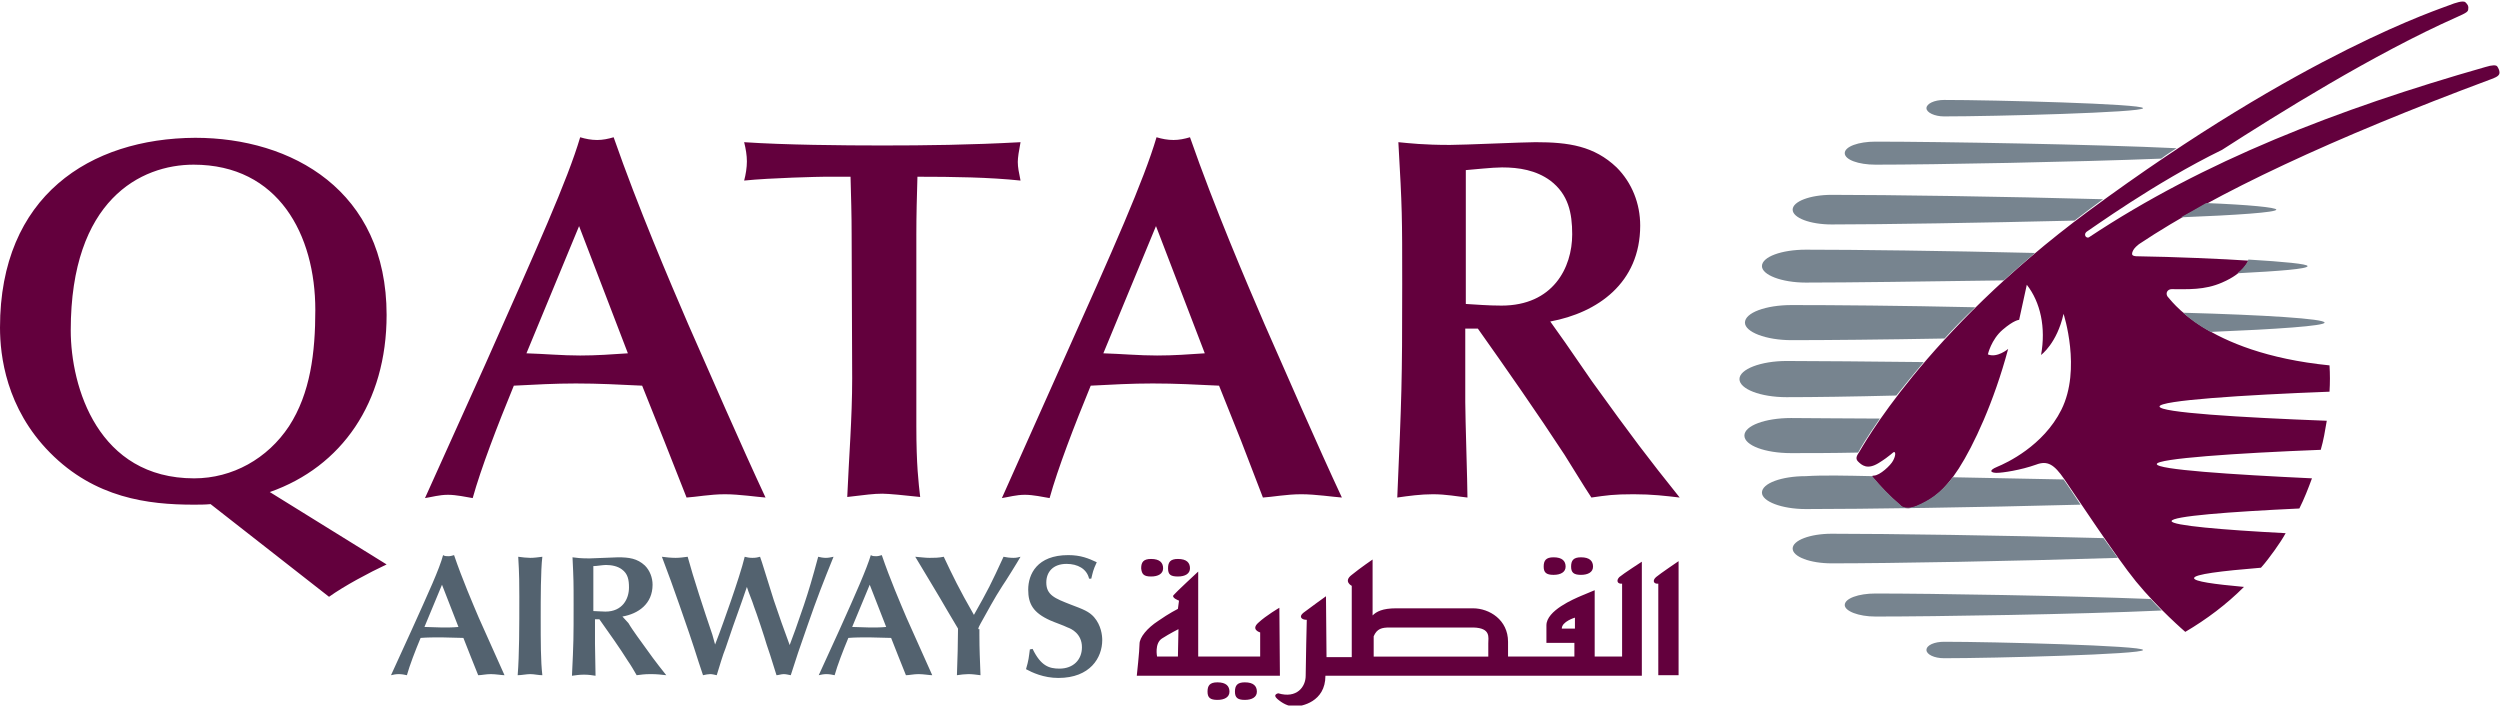 <svg id="Layer_1" xmlns="http://www.w3.org/2000/svg" viewBox="0 0 607.7 171.5"><style>.st0{fill:#53626f}.st1{fill:#63003d}</style><path class="st0" d="M87.2 389c.6 0 1.4.2 2.3.2.9 0 2-.2 2.5-.2-1.4 3.1-3.5 7.8-4.7 10.5-1.1 2.6-3 7-4.5 11.4-.3-.1-.7-.2-1-.2-.4 0-.7 0-1 .2-.7-2.6-2.6-6.7-5.8-13.8l-3.7-8.1c.4.1.9.2 1.4.2.5 0 1.1-.1 1.5-.2.5 1.8 1.5 4.4 2.5 6.8 1.3.1 2.5.1 3.8.1 1.3 0 2.7-.1 4-.1l1.3-3.3 1.4-3.5zm-3.6 8.8c-1-.1-1.9-.1-2.9-.1-1.1 0-2.2.1-3.3.1l3.2 7.7 3-7.7M94.7 403.3c0-5.4 0-10.6-.3-14.3.7 0 1.6.2 2.3.2.7 0 1.5-.2 2.2-.2-.3 2.6-.3 6-.3 10.6 0 3.2 0 8.6.3 11-.8-.1-1.5-.2-2.2-.2-.5 0-1.6.1-2.2.2.2-3.1.2-5.3.2-7.3M108.3 408.9c.5 0 1.6.2 2.2.2 1 0 2.1-.2 2.9-.8 1.1-.8 1.3-1.9 1.3-3.3 0-2.1-1.2-4.4-4.3-4.4-.8 0-1.6.1-2.2.1v8.2zm5.2-9.2c2.9.5 5.5 2.3 5.5 5.8 0 1.3-.5 2.6-1.4 3.5-1.4 1.3-2.9 1.5-4.9 1.5-.7 0-4.4-.2-5.2-.2-1.6 0-2.4.1-3.1.2.2-4.1.2-4.5.2-8.6 0-6.1 0-6.8-.3-13 .7.1 1.4.2 2.2.2.8 0 1.5-.1 2.1-.2 0 .8-.1 4.9-.1 5.8v4.5h.8c1.7-2.4 3.7-5.2 5.2-7.6.5-.7 1.2-1.9 1.6-2.6.9.1 1.3.2 2.6.2 1.1 0 1.9-.1 2.8-.2-2 2.5-2.8 3.6-5.3 7.1-.5.7-1.2 1.7-1.6 2.4l-1.1 1.2M129.9 396.4c-1.5 4.4-3.5 10.5-4.5 14.2-.7-.1-1.5-.2-2.2-.2-.8 0-1.8.1-2.5.2 1.1-2.9 2.2-5.9 3.2-8.8 1.2-3.4 2.4-6.9 3.5-10.4l.8-2.4c.4.1 1 .2 1.3.2.4 0 .7-.1 1.2-.2.5 1.6 1.1 3.7 1.6 4.9 1.2 3.6 1.4 4.1 3 8.6l.9 2.6c.3-1 1-2.6 1.3-3.6.4-1 2-5.8 2.3-6.9.5-1.4.6-1.8 1.8-5.6.3 0 .9.2 1.3.2s.8-.1 1.3-.2c1.2 3.7 1.3 4.1 3.1 9.2 1.7 4.9 2.8 7.7 4.7 12.4-.5-.1-.9-.2-1.4-.2-.5 0-1 .1-1.4.2-1.1-4.1-1.7-6.1-2.6-8.8-1.5-4.4-1.7-4.9-2.6-7.3-1 2.7-2 5.5-2.9 8.2-.5 1.5-2.4 7.8-2.5 7.9-.4-.1-.7-.2-1.4-.2-.6 0-1 .1-1.4.2-.9-3.8-4.3-13.1-4.6-13.9l-.8-2.1-.5 1.8M165.2 389c.6 0 1.4.2 2.3.2.9 0 2-.2 2.5-.2-1.4 3.1-3.5 7.8-4.7 10.5-1.1 2.6-3 7-4.5 11.4-.3-.1-.7-.2-1-.2-.4 0-.7 0-1 .2-.8-2.6-2.6-6.7-5.8-13.8l-3.7-8.1c.4.1.9.2 1.4.2.5 0 1.1-.1 1.5-.2.5 1.8 1.5 4.4 2.5 6.8 1.2.1 2.5.1 3.8.1 1.4 0 2.7-.1 4-.1l1.3-3.3 1.4-3.5zm-3.6 8.8c-1-.1-1.9-.1-2.9-.1-1.1 0-2.2.1-3.3.1l3.2 7.7 3-7.7M178.4 397.4c0 .3.2.6.4 1 1.3 2.3 2.5 4.6 4 6.9.5.7 2.8 4.4 3.3 5.3-.4-.1-.7-.2-1.3-.2-.7 0-1.3.1-1.8.2-2.3-5-2.8-6-5.4-10.6-2.7 4.7-3.9 7.2-5.5 10.6-.9-.2-1.8-.2-2.6-.2-.7 0-1.4.1-2.6.2 1.6-2.7 4.3-7.1 5.9-9.9l1.9-3.2c0-1.9-.1-6.1-.2-8.5.6.1 1.5.2 2.1.2.7 0 1.4-.1 2.2-.2-.1 2.9-.2 4.6-.2 7.3v1.1m9.2-3.7c-.2-1.5-.2-1.9-.7-3.6 1.1-.6 3.2-1.6 5.9-1.6 5.8 0 8 3.7 8 6.9 0 .9-.2 2.7-1.5 4.2-.9 1-1.9 1.4-4.3 2.3-2.8 1.1-4.4 1.7-4.4 4 0 1.9 1.2 3.4 3.7 3.4 2 0 3.7-.9 4.1-2.7h.4c.3 1.2.3 1.5 1 3-1.5.7-2.9 1.3-5.2 1.3-5.7 0-7.3-3.5-7.3-6.3 0-2.6.9-4.2 4-5.6.9-.4 2.4-.9 3.2-1.3.6-.2 2.6-1.1 2.6-3.6 0-2.3-1.6-3.9-4.1-3.9-1.9 0-3.4.5-4.9 3.6l-.5-.1" transform="matrix(1.333 0 0 -1.333 0 682.667)"/><path class="st1" d="M60 403.3c2.8 2 7.3 4.4 10.5 5.9l-21.3 13.2c13.1 4.6 21.3 16.3 21.3 32.3 0 22.7-17.3 32.3-34.9 32.3C16.4 486.9 0 476.4 0 452.4c0-5.1 1.1-14.7 9.1-22.8 8.2-8.3 17.9-9.5 26.2-9.5 1 0 2.1 0 3.1.1L60 403.3zm-47.1 48.6c0 23.8 12.8 30.2 22.4 30.2 15.5 0 22.2-12.8 22.2-26.5 0-7.8-.9-15.2-4.8-21.2-3.9-5.9-10.3-9.5-17.3-9.5-17.5 0-22.5 16.6-22.5 27m112.3-30.5c1.7.1 4.3.6 7 .6 2.6 0 5.9-.5 7.4-.6-4.3 9.2-10.5 23.4-14.1 31.6-3.4 7.9-9.1 21.2-13.6 34.1-1-.3-2-.5-3-.5-1.1 0-2.1.2-3.1.5-2.3-7.8-7.8-20-17.3-41.4l-11-24.4c1.3.2 2.6.6 4.2.6 1.5 0 3.3-.4 4.5-.6 1.5 5.4 4.5 13.2 7.5 20.5 3.8.2 7.6.4 11.3.4 4.1 0 8-.2 12.1-.4l4-10 4.1-10.4zm-10.7 26.3c-2.9-.2-5.8-.4-8.7-.4-3.3 0-6.5.3-9.8.4l9.6 23.2 8.9-23.2M167.1 469.3c0 3.6.1 7.2.2 10.6 6.5 0 13.2-.1 18.8-.7-.3 1.5-.5 2.4-.5 3.4 0 .8.2 2 .5 3.6-9.1-.5-17.4-.6-25.2-.6-7.3 0-17.8.1-25.2.6.3-1.2.5-2.4.5-3.5s-.2-2.4-.5-3.5c4.8.5 13.9.7 14.7.7h4.7c.1-3.7.2-7 .2-10.5l.1-26.3c0-7.2-.6-14.5-.9-21.6 3.4.4 4.8.6 6.4.6 1.1 0 4.2-.3 6.9-.6-.3 2.6-.7 5.8-.7 12.9v34.9M230.3 421.4c1.7.1 4.3.6 7 .6 2.6 0 5.9-.5 7.4-.6-4.3 9.2-10.5 23.4-14.1 31.6-3.4 7.9-9.1 21.2-13.6 34.1-1-.3-2-.5-3-.5-1.1 0-2.1.2-3.1.5-2.3-7.8-7.7-20-17.3-41.4l-10.9-24.4c1.3.2 2.6.6 4.2.6 1.5 0 3.3-.4 4.5-.6 1.5 5.4 4.5 13.2 7.5 20.5 3.8.2 7.5.4 11.3.4 4.1 0 8-.2 12.1-.4l4-10 4-10.4zm-10.6 26.3c-2.9-.2-5.7-.4-8.7-.4-3.3 0-6.5.3-9.8.4l9.6 23.2 8.9-23.2m47.5 33.4c1.4.1 4.9.5 6.7.5 3.1 0 6.2-.5 8.8-2.4 3.3-2.5 4-5.9 4-9.8 0-6.1-3.5-13-12.9-13-2.5 0-4.7.2-6.5.3v24.4zm15.5-27.6c8.6 1.6 16.4 7 16.4 17.5 0 4-1.5 7.8-4.3 10.6-4.1 3.9-8.7 4.6-14.8 4.6-2.2 0-13.1-.5-15.6-.5-4.8 0-7.3.3-9.4.5.7-12.2.7-13.5.7-25.9 0-18.2-.1-20.3-.9-38.9 2.1.3 4.3.6 6.5.6 2.4 0 4.4-.4 6.3-.6 0 2.5-.4 14.6-.4 17.4v13.4h2.3c5.1-7.2 10.9-15.5 15.8-23 1.4-2.2 3.5-5.7 4.9-7.8 2.8.4 4 .6 7.7.6 3.4 0 5.8-.3 8.4-.6-6 7.5-8.5 10.8-16 21.2-1.4 2-3.5 5.1-4.9 7.1l-2.7 3.8M424.8 445.5c.1-1.6.1-3.2 0-4.8-15.9-.6-31-1.6-31-2.7s14.7-2 30.5-2.6c-.3-1.8-.6-3.6-1.1-5.3-15.5-.6-29.9-1.6-29.9-2.6s13.4-1.9 28.3-2.6c-.7-1.9-1.4-3.7-2.3-5.5-12.8-.6-23.3-1.4-23.3-2.3 0-.8 9.2-1.6 20.8-2.2-.6-1.1-1.3-2.1-2-3.1-.8-1.1-1.6-2.2-2.5-3.2-7.3-.6-12.2-1.2-12.2-1.9 0-.6 3.6-1.1 9.1-1.6-3.2-3.2-6.8-5.9-10.7-8.2 0 0-4.9 4.2-9 9.2-3.6 4.4-11.3 16.1-13.1 18.7-1.8 2.6-3 3.4-5.1 2.6-2.8-1-6.1-1.5-7.2-1.5-1 0-1.6.4.1 1.1 1.7.7 8.4 3.8 11.7 10.4 3.7 7.4.4 17.5.4 17.5-1.2-5.4-4.1-7.5-4.1-7.5.9 5-.1 9.6-2.6 12.8l-1.4-6.4s-.9 0-3-1.8-2.7-4.5-2.7-4.5c1.7-.7 3.7 1 3.7 1-2.6-9.7-6.3-17.6-9-21.8-2.7-4.2-5-5.8-7.7-6.9-2.3-.9-3 .2-3 .2-2 1.7-3.5 3.3-5.1 5.2 0 0-.1.2.3.2 1.1 0 3.1 1.9 3.5 2.7.5.9.5 1.6.2 1.6-.2 0-.7-.7-2.8-2-2.1-1.3-3.1-.4-3.8.3-.6.6 0 1.3.3 1.8.3.4 11.7 21.6 41.7 43.8 39.4 29.1 64.5 37 65.9 37.6 1 .4 2.5.9 2.9.5.4-.4.6-.7.5-1.2 0-.5-.3-.7-2.1-1.5-15.1-6.7-32.7-17.7-42.8-24.2-12.3-6-24.1-14.6-24.5-14.8-1-.6-.2-1.5.3-1.1 20.8 13.8 45.2 23.3 72.2 31 1.3.4 2 .4 2.2.1.2-.3.4-.7.4-1.1 0-.5-.4-.8-1.5-1.2-29-10.8-50.3-20.8-64.1-30 0 0-1.4-.9-1.4-1.9 0-.4.8-.4.8-.4 6.9-.1 16.1-.5 20.4-.8 0 0-.6-2.2-4.8-4-3.2-1.4-6.2-1.2-9.2-1.2-.7 0-1.2-.7-.7-1.4.3-.1 6.6-10.2 29.5-12.5m-129-39.8v-13.3h-5v12.1s-1-.4-2.4-1-6.4-2.7-6.4-5.4v-3.2h5.1v-2.5H275v2.7c0 4-3.4 6.1-6.4 6.1h-14c-2.5 0-3.6-.6-4.3-1.3v10.2s-2.2-1.5-3.8-2.8c-1.6-1.2 0-2 0-2v-13h-4.6l-.1 11.1s-3.2-2.3-4.1-3c-.9-.7-.4-1.3.6-1.3 0 0-.2-8.2-.2-10.2s-1.6-4.2-5-3.2c0 0-1.1-.2-.2-1 .9-.8 2-1.4 3.2-1.4 1.2 0 5.6.8 5.6 5.6h57.7v20.8s-3.4-2.2-4.1-2.8c-.6-.6-.4-1.3.5-1.2m-24.4-10.9v-2.4h-20.9v3.7c.6 1.4 1.5 1.6 2.9 1.6h15.3c3.2-.1 2.7-1.8 2.7-2.9m15.8 2.7h-2.4c0 1.3 2.4 2 2.4 2v-2zm14.8 9.4c-.7-.6-.5-1.3.4-1.2V389h3.7v20.8s-3.4-2.3-4.1-2.9m-13.7.4c1.3 0 2.2.5 2.2 1.5s-.6 1.7-2.2 1.7c-1.4 0-1.8-.6-1.8-1.7s.5-1.5 1.8-1.5m-5 0c1.3 0 2.2.5 2.2 1.5s-.6 1.7-2.2 1.7c-1.4 0-1.8-.6-1.8-1.7s.5-1.5 1.8-1.5M227 387.7c-1.4 0-1.8-.6-1.8-1.7s.5-1.5 1.8-1.5 2.2.5 2.2 1.5-.6 1.7-2.2 1.7m-5 0c-1.4 0-1.8-.6-1.8-1.7s.5-1.5 1.8-1.5 2.2.5 2.2 1.5-.6 1.7-2.2 1.7m-7.2 19.3c1.3 0 2.2.5 2.2 1.5s-.6 1.7-2.2 1.7c-1.4 0-1.8-.6-1.8-1.7s.4-1.5 1.8-1.5m-4.9 0c1.3 0 2.2.5 2.2 1.5s-.6 1.7-2.2 1.7c-1.4 0-1.8-.6-1.8-1.7.1-1.1.5-1.5 1.8-1.5m23.4-5.7s-2.4-1.4-3.8-2.7c-1.5-1.3.3-1.8.3-1.8v-4.4h-11.3v15.5s-4.1-3.8-4.5-4.3c-.4-.5 1-1 1-1l-.2-1.5s-1.6-.8-3.6-2.2c-2-1.3-3.4-3-3.4-4.2 0-1.2-.5-5.8-.5-5.8h26.1l-.1 12.4zm-18.5-8.9H211s-.5 2.4.9 3.3c1.4.9 3 1.7 3 1.7l-.1-5" transform="matrix(1.333 0 0 -1.333 0 682.667)"/><path d="M423.9 453.3c0-.6-8.6-1.2-20.8-1.7-2.2 1.2-3.8 2.4-5 3.5 14.9-.4 25.8-1.1 25.8-1.8m-8.8 20.6c0-.5-7.2-1-17.4-1.4 1.5.8 3 1.7 4.6 2.6 7.7-.3 12.8-.8 12.8-1.2m-76.3-44.3c-4.7-.1-8.9-.1-12.2-.1-4.7 0-8.5 1.4-8.5 3.2 0 1.8 3.8 3.2 8.5 3.2 4.1 0 9.8-.1 16.2-.1-2.5-3.6-3.7-5.7-3.8-5.9 0 0-.1-.2-.2-.3m2.6-4.3c1.6-1.9 3.1-3.5 5.1-5.2 0 0 .7-1.1 3-.2 2.3 1 4.3 2.2 6.6 5.2 6.5-.1 13.4-.3 20.2-.4.6-.8 1.7-2.5 3.1-4.6-19-.5-39.6-.8-50.1-.8-4.4 0-8 1.4-8 3 0 1.7 3.6 3 8 3 3.2.2 7.3.1 12.1 0-.1 0 0 0 0 0m-7.4-15.9c-3.9 0-7.1 1.2-7.1 2.7 0 1.5 3.2 2.7 7.1 2.7 10.3 0 31.5-.3 49.6-.8.9-1.2 1.7-2.4 2.6-3.6-18.7-.6-41.4-1-52.2-1m60.2-8.6c-15.2-.7-41.4-1.1-52.2-1.1-3.1 0-5.6 1-5.6 2.1 0 1.2 2.5 2.1 5.6 2.1 10.4 0 34.8-.4 50.2-1 .6-.7 1.3-1.4 2-2.1m-39.7-5.7c9 0 36.3-.7 36.3-1.5s-27.3-1.5-36.3-1.5c-1.8 0-3.2.7-3.2 1.5 0 .9 1.5 1.5 3.2 1.5m.1 55.3c-11.3-.2-21.4-.3-27.9-.3-4.7 0-8.5 1.5-8.5 3.2 0 1.8 3.8 3.2 8.5 3.2 7.6 0 20-.1 33.5-.4-1.9-1.8-3.8-3.7-5.6-5.7m55.4 14.4c6.6-.4 10.8-.8 10.8-1.2 0-.5-5-.9-12.8-1.3 1.6 1.3 2 2.4 2 2.5m-80.7-4.2c-4.4 0-8 1.4-8 3 0 1.7 3.6 3 8 3 9 0 25.4-.2 41.8-.6-1.9-1.6-3.8-3.3-5.7-5-14.5-.2-28.2-.4-36.1-.4m49 11.3c-16.8-.4-35-.7-44.3-.7-3.9 0-7.1 1.2-7.1 2.7 0 1.5 3.2 2.7 7.1 2.7 10.3 0 31.4-.3 49.5-.8-.9-.7-1.8-1.3-2.7-2-.8-.6-1.7-1.3-2.5-1.9M342 482.1c-3.1 0-5.6.9-5.6 2.1 0 1.2 2.5 2.1 5.6 2.1 11.5 0 40.3-.5 54.9-1.2-.9-.6-1.9-1.2-2.8-1.9-15.2-.6-41.3-1.1-52.1-1.1m-16.2-42.4c-4.8 0-8.6 1.5-8.6 3.3 0 1.8 3.9 3.3 8.6 3.3 6 0 14.9-.1 25-.2-1.7-2-3.4-4.1-5-6.1-8-.2-15-.3-20-.3m25.5 52.7c0 .8 1.4 1.5 3.2 1.5 9 0 36.3-.7 36.3-1.5s-27.3-1.5-36.3-1.5c-1.7 0-3.2.7-3.2 1.5" fill="#77848f" transform="matrix(1.333 0 0 -1.333 0 682.667)"/></svg>